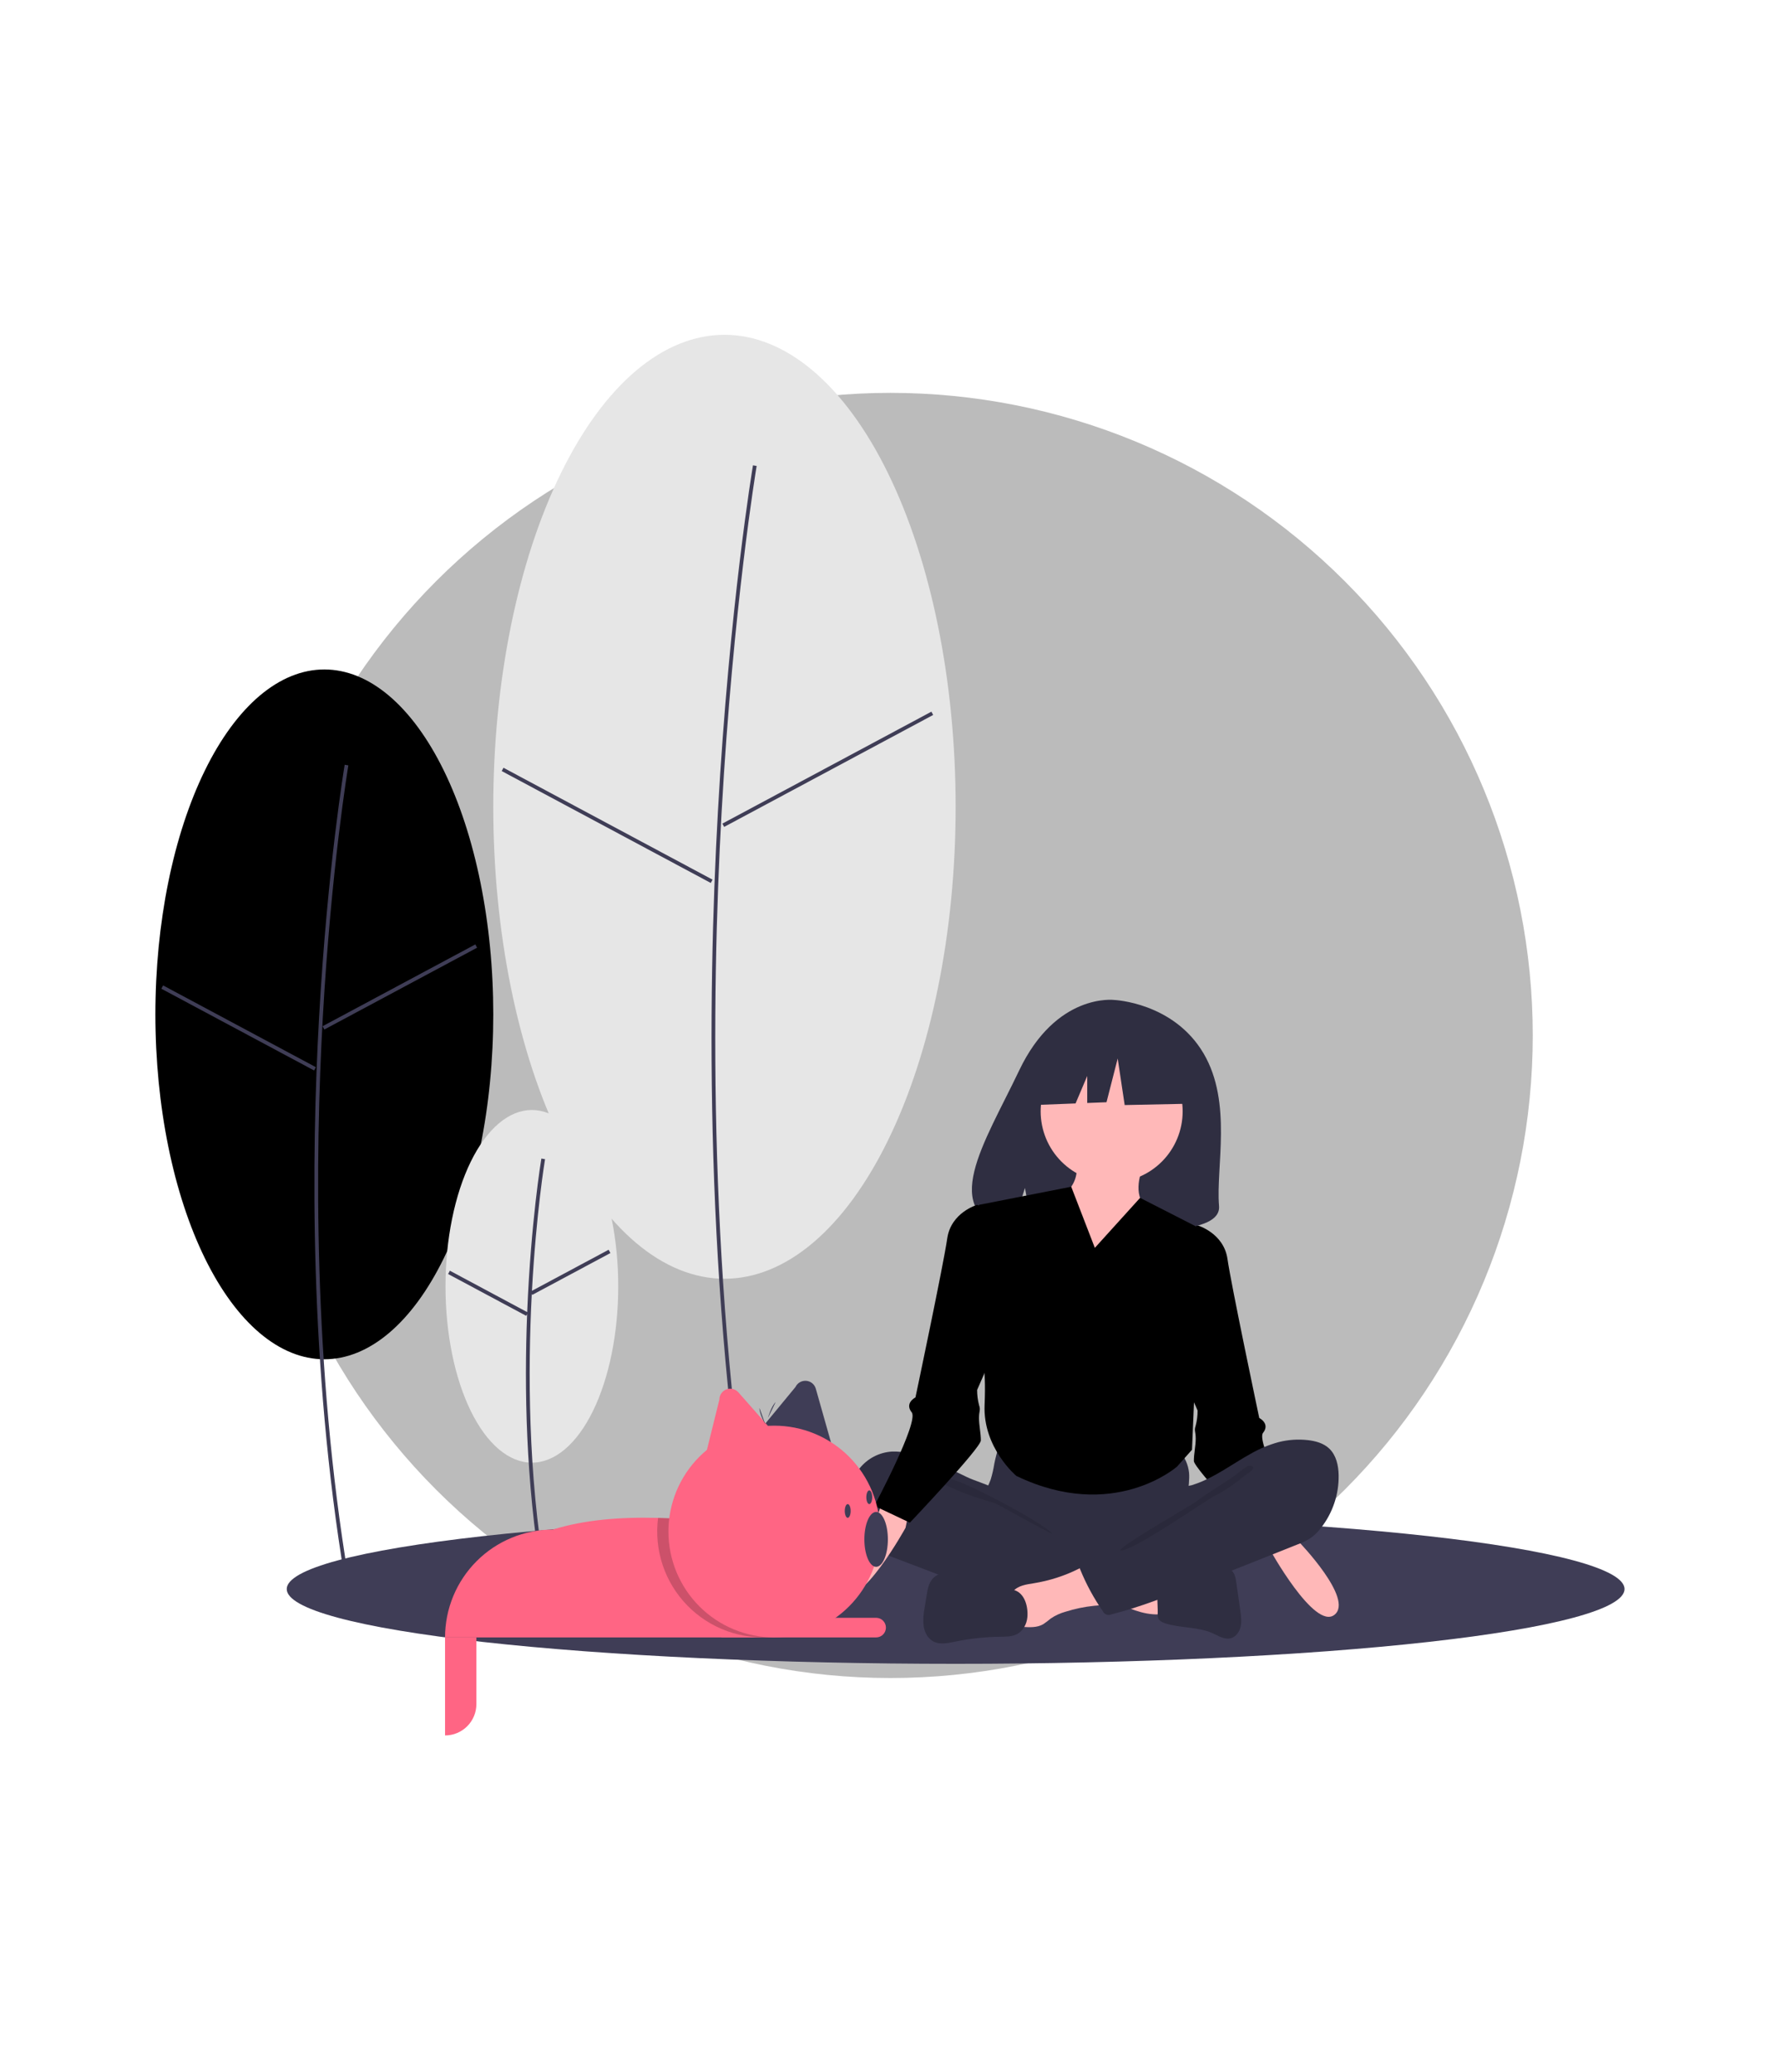 <svg xmlns="http://www.w3.org/2000/svg" xmlns:xlink="http://www.w3.org/1999/xlink" width="800" zoomAndPan="magnify" viewBox="0 0 600 698.25" height="931" preserveAspectRatio="xMidYMid meet" version="1.0"><defs><filter x="0%" y="0%" width="100%" height="100%" id="id1"><feColorMatrix values="0 0 0 0 1 0 0 0 0 1 0 0 0 0 1 0 0 0 1 0" color-interpolation-filters="sRGB"/></filter><mask id="id2"><g filter="url(#id1)"><rect x="-60" width="720" fill="#000000" y="-69.825" height="837.9" fill-opacity="0.267"/></g></mask><clipPath id="id3"><path d="M 0.625 0.375 L 433.66 0.375 L 433.66 433.41 L 0.625 433.41 Z M 0.625 0.375 " clip-rule="nonzero"/></clipPath><clipPath id="id4"><rect x="0" width="434" y="0" height="434"/></clipPath><clipPath id="id5"><path d="M 96 510 L 547.598 510 L 547.598 561 L 96 561 Z M 96 510 " clip-rule="nonzero"/></clipPath><clipPath id="id6"><path d="M 52.379 225 L 167 225 L 167 459 L 52.379 459 Z M 52.379 225 " clip-rule="nonzero"/></clipPath><clipPath id="id7"><path d="M 166 112.785 L 323 112.785 L 323 431 L 166 431 Z M 166 112.785 " clip-rule="nonzero"/></clipPath><clipPath id="id8"><path d="M 150 551 L 161 551 L 161 584.777 L 150 584.777 Z M 150 551 " clip-rule="nonzero"/></clipPath></defs><g mask="url(#id2)"><g transform="matrix(1, 0, 0, 1, 83, 132)"><g clip-path="url(#id4)"><g clip-path="url(#id3)"><path fill="#000000" d="M 433.66 216.891 C 433.66 220.438 433.57 223.977 433.398 227.516 C 433.223 231.055 432.965 234.59 432.617 238.113 C 432.27 241.641 431.836 245.156 431.316 248.66 C 430.797 252.168 430.191 255.656 429.5 259.133 C 428.809 262.609 428.031 266.062 427.172 269.5 C 426.309 272.938 425.363 276.352 424.336 279.742 C 423.309 283.133 422.195 286.5 421.004 289.836 C 419.809 293.172 418.535 296.477 417.176 299.75 C 415.82 303.023 414.387 306.262 412.871 309.465 C 411.355 312.668 409.762 315.832 408.094 318.957 C 406.422 322.082 404.676 325.164 402.855 328.203 C 401.031 331.242 399.137 334.238 397.168 337.184 C 395.199 340.129 393.16 343.023 391.051 345.871 C 388.938 348.719 386.762 351.512 384.512 354.25 C 382.266 356.988 379.949 359.672 377.57 362.297 C 375.191 364.922 372.75 367.488 370.242 369.992 C 367.738 372.5 365.172 374.941 362.547 377.32 C 359.922 379.699 357.238 382.016 354.5 384.262 C 351.762 386.512 348.969 388.691 346.121 390.801 C 343.273 392.91 340.379 394.949 337.434 396.918 C 334.484 398.887 331.492 400.785 328.453 402.605 C 325.414 404.426 322.332 406.172 319.207 407.844 C 316.082 409.516 312.918 411.105 309.715 412.621 C 306.512 414.137 303.273 415.57 300 416.93 C 296.727 418.285 293.422 419.559 290.086 420.754 C 286.746 421.945 283.383 423.059 279.992 424.086 C 276.602 425.113 273.188 426.059 269.75 426.922 C 266.312 427.781 262.859 428.559 259.383 429.25 C 255.906 429.941 252.418 430.547 248.91 431.066 C 245.406 431.586 241.891 432.02 238.363 432.367 C 234.836 432.715 231.305 432.977 227.766 433.148 C 224.227 433.324 220.684 433.41 217.141 433.41 C 213.598 433.41 210.059 433.324 206.52 433.148 C 202.977 432.977 199.445 432.715 195.918 432.367 C 192.395 432.02 188.879 431.586 185.371 431.066 C 181.867 430.547 178.375 429.941 174.902 429.25 C 171.426 428.559 167.969 427.781 164.531 426.922 C 161.094 426.059 157.68 425.113 154.289 424.086 C 150.898 423.059 147.535 421.945 144.199 420.754 C 140.863 419.559 137.559 418.285 134.285 416.93 C 131.012 415.57 127.773 414.137 124.57 412.621 C 121.367 411.105 118.203 409.516 115.074 407.844 C 111.949 406.172 108.867 404.426 105.828 402.605 C 102.789 400.785 99.797 398.887 96.852 396.918 C 93.906 394.949 91.008 392.91 88.164 390.801 C 85.316 388.691 82.523 386.512 79.785 384.262 C 77.047 382.016 74.363 379.699 71.738 377.32 C 69.113 374.941 66.547 372.5 64.039 369.992 C 61.535 367.488 59.094 364.922 56.711 362.297 C 54.332 359.672 52.02 356.988 49.773 354.25 C 47.523 351.512 45.344 348.719 43.234 345.871 C 41.121 343.023 39.082 340.129 37.113 337.184 C 35.145 334.238 33.25 331.242 31.43 328.203 C 29.605 325.164 27.859 322.082 26.191 318.957 C 24.52 315.832 22.926 312.668 21.414 309.465 C 19.898 306.262 18.461 303.023 17.105 299.75 C 15.75 296.477 14.477 293.172 13.281 289.836 C 12.086 286.5 10.977 283.133 9.949 279.742 C 8.918 276.352 7.973 272.938 7.113 269.5 C 6.254 266.062 5.477 262.609 4.785 259.133 C 4.094 255.656 3.488 252.168 2.969 248.66 C 2.449 245.156 2.016 241.641 1.668 238.113 C 1.32 234.59 1.059 231.055 0.887 227.516 C 0.711 223.977 0.625 220.438 0.625 216.891 C 0.625 213.348 0.711 209.809 0.887 206.27 C 1.059 202.73 1.32 199.195 1.668 195.668 C 2.016 192.145 2.449 188.629 2.969 185.121 C 3.488 181.617 4.094 178.129 4.785 174.652 C 5.477 171.176 6.254 167.719 7.113 164.281 C 7.973 160.844 8.918 157.43 9.949 154.039 C 10.977 150.648 12.086 147.285 13.281 143.949 C 14.477 140.613 15.75 137.309 17.105 134.035 C 18.461 130.762 19.898 127.523 21.414 124.32 C 22.926 121.117 24.52 117.953 26.191 114.828 C 27.859 111.703 29.605 108.621 31.43 105.578 C 33.25 102.539 35.145 99.547 37.113 96.602 C 39.082 93.656 41.121 90.758 43.234 87.914 C 45.344 85.066 47.523 82.273 49.773 79.535 C 52.02 76.797 54.332 74.113 56.715 71.488 C 59.094 68.863 61.535 66.297 64.039 63.793 C 66.547 61.285 69.113 58.844 71.738 56.465 C 74.363 54.082 77.047 51.77 79.785 49.523 C 82.523 47.273 85.316 45.094 88.164 42.984 C 91.008 40.871 93.906 38.832 96.852 36.863 C 99.797 34.895 102.789 33 105.828 31.18 C 108.867 29.355 111.949 27.609 115.074 25.941 C 118.203 24.27 121.367 22.676 124.57 21.164 C 127.773 19.648 131.012 18.211 134.285 16.855 C 137.559 15.5 140.863 14.227 144.199 13.031 C 147.535 11.836 150.898 10.727 154.289 9.699 C 157.68 8.668 161.094 7.723 164.531 6.863 C 167.969 6.004 171.426 5.227 174.902 4.535 C 178.375 3.844 181.867 3.238 185.371 2.719 C 188.879 2.199 192.395 1.766 195.918 1.418 C 199.445 1.07 202.977 0.809 206.52 0.637 C 210.059 0.461 213.598 0.375 217.141 0.375 C 220.684 0.375 224.227 0.461 227.766 0.637 C 231.305 0.809 234.836 1.07 238.363 1.418 C 241.891 1.766 245.406 2.199 248.91 2.719 C 252.418 3.238 255.906 3.844 259.383 4.535 C 262.859 5.227 266.312 6.004 269.75 6.863 C 273.188 7.723 276.602 8.668 279.992 9.699 C 283.383 10.727 286.746 11.836 290.086 13.031 C 293.422 14.227 296.727 15.5 300 16.855 C 303.273 18.211 306.512 19.648 309.715 21.164 C 312.918 22.676 316.082 24.27 319.207 25.941 C 322.332 27.609 325.414 29.355 328.453 31.18 C 331.492 33 334.484 34.895 337.434 36.863 C 340.379 38.832 343.273 40.871 346.121 42.984 C 348.969 45.094 351.762 47.273 354.5 49.523 C 357.238 51.77 359.922 54.082 362.547 56.465 C 365.172 58.844 367.738 61.285 370.242 63.793 C 372.75 66.297 375.191 68.863 377.57 71.488 C 379.949 74.113 382.266 76.797 384.512 79.535 C 386.762 82.273 388.938 85.066 391.051 87.914 C 393.16 90.758 395.199 93.656 397.168 96.602 C 399.137 99.547 401.031 102.539 402.855 105.578 C 404.676 108.621 406.422 111.703 408.094 114.828 C 409.762 117.953 411.355 121.117 412.871 124.32 C 414.387 127.523 415.82 130.762 417.176 134.035 C 418.535 137.309 419.809 140.613 421.004 143.949 C 422.195 147.285 423.309 150.648 424.336 154.039 C 425.363 157.43 426.309 160.844 427.172 164.281 C 428.031 167.719 428.809 171.176 429.5 174.652 C 430.191 178.129 430.797 181.617 431.316 185.121 C 431.836 188.629 432.27 192.145 432.617 195.668 C 432.965 199.195 433.223 202.73 433.398 206.27 C 433.57 209.809 433.66 213.348 433.66 216.891 Z M 433.66 216.891 " fill-opacity="1" fill-rule="nonzero"/></g></g></g></g><g clip-path="url(#id5)"><path fill="#3f3d56" d="M 547.598 535.426 C 547.598 535.84 547.508 536.25 547.324 536.664 C 547.145 537.074 546.875 537.488 546.512 537.898 C 546.148 538.309 545.699 538.715 545.156 539.125 C 544.617 539.531 543.984 539.938 543.266 540.344 C 542.547 540.746 541.738 541.148 540.84 541.551 C 539.945 541.949 538.961 542.348 537.887 542.742 C 536.816 543.137 535.66 543.527 534.418 543.914 C 533.176 544.305 531.848 544.688 530.434 545.07 C 529.023 545.449 527.527 545.828 525.949 546.199 C 524.371 546.574 522.715 546.941 520.973 547.305 C 519.234 547.668 517.414 548.027 515.52 548.383 C 513.621 548.734 511.648 549.082 509.598 549.426 C 507.547 549.77 505.426 550.105 503.227 550.438 C 501.027 550.77 498.758 551.094 496.418 551.414 C 494.078 551.73 491.668 552.043 489.188 552.348 C 486.711 552.652 484.168 552.953 481.559 553.246 C 478.949 553.535 476.277 553.82 473.543 554.098 C 470.809 554.375 468.016 554.645 465.164 554.906 C 462.312 555.168 459.402 555.422 456.438 555.664 C 453.477 555.91 450.457 556.148 447.391 556.379 C 444.324 556.605 441.207 556.828 438.039 557.039 C 434.875 557.25 431.668 557.453 428.41 557.648 C 425.156 557.844 421.863 558.027 418.527 558.207 C 415.191 558.383 411.82 558.547 408.41 558.707 C 405 558.863 401.559 559.012 398.086 559.152 C 394.609 559.289 391.105 559.418 387.574 559.539 C 384.043 559.66 380.488 559.77 376.91 559.871 C 373.332 559.969 369.73 560.059 366.113 560.141 C 362.492 560.223 358.859 560.293 355.207 560.352 C 351.559 560.414 347.898 560.461 344.227 560.504 C 340.551 560.543 336.875 560.574 333.188 560.594 C 329.504 560.613 325.816 560.625 322.125 560.625 C 318.434 560.625 314.746 560.613 311.062 560.594 C 307.375 560.574 303.695 560.543 300.023 560.504 C 296.352 560.461 292.691 560.414 289.039 560.352 C 285.391 560.293 281.758 560.223 278.137 560.141 C 274.52 560.059 270.918 559.969 267.34 559.871 C 263.758 559.77 260.203 559.66 256.672 559.539 C 253.141 559.418 249.641 559.289 246.164 559.152 C 242.691 559.012 239.25 558.863 235.84 558.707 C 232.43 558.547 229.059 558.383 225.723 558.207 C 222.387 558.027 219.09 557.844 215.836 557.648 C 212.582 557.453 209.375 557.25 206.207 557.039 C 203.043 556.828 199.926 556.605 196.859 556.379 C 193.789 556.148 190.773 555.91 187.812 555.664 C 184.848 555.422 181.938 555.168 179.086 554.906 C 176.234 554.645 173.441 554.375 170.707 554.098 C 167.973 553.82 165.301 553.535 162.691 553.246 C 160.082 552.953 157.539 552.652 155.059 552.348 C 152.582 552.043 150.172 551.73 147.832 551.414 C 145.492 551.094 143.223 550.77 141.023 550.438 C 138.824 550.105 136.699 549.77 134.652 549.426 C 132.602 549.082 130.629 548.734 128.73 548.383 C 126.832 548.027 125.016 547.668 123.273 547.305 C 121.535 546.941 119.879 546.574 118.301 546.199 C 116.723 545.828 115.227 545.449 113.816 545.07 C 112.402 544.688 111.074 544.305 109.832 543.914 C 108.59 543.527 107.434 543.137 106.359 542.742 C 105.289 542.348 104.305 541.949 103.41 541.551 C 102.512 541.148 101.703 540.746 100.984 540.344 C 100.266 539.938 99.633 539.531 99.094 539.125 C 98.551 538.715 98.098 538.309 97.738 537.898 C 97.375 537.488 97.105 537.074 96.922 536.664 C 96.742 536.25 96.652 535.84 96.652 535.426 C 96.652 535.016 96.742 534.602 96.922 534.191 C 97.105 533.777 97.375 533.367 97.738 532.957 C 98.098 532.547 98.551 532.137 99.094 531.73 C 99.633 531.32 100.266 530.914 100.984 530.512 C 101.703 530.105 102.512 529.703 103.41 529.305 C 104.305 528.906 105.289 528.508 106.359 528.113 C 107.434 527.719 108.59 527.328 109.832 526.938 C 111.074 526.551 112.402 526.164 113.816 525.785 C 115.227 525.402 116.723 525.027 118.301 524.652 C 119.879 524.281 121.535 523.914 123.273 523.551 C 125.016 523.184 126.832 522.828 128.73 522.473 C 130.629 522.121 132.602 521.77 134.652 521.43 C 136.699 521.086 138.824 520.75 141.023 520.418 C 143.223 520.086 145.492 519.762 147.832 519.441 C 150.172 519.125 152.582 518.812 155.059 518.504 C 157.539 518.199 160.082 517.902 162.691 517.609 C 165.301 517.316 167.973 517.035 170.707 516.758 C 173.441 516.48 176.234 516.211 179.086 515.949 C 181.938 515.688 184.848 515.434 187.812 515.188 C 190.773 514.941 193.789 514.707 196.859 514.477 C 199.926 514.246 203.043 514.027 206.207 513.816 C 209.375 513.602 212.582 513.398 215.836 513.203 C 219.09 513.012 222.387 512.824 225.723 512.648 C 229.059 512.473 232.43 512.305 235.84 512.148 C 239.25 511.988 242.691 511.84 246.164 511.703 C 249.641 511.562 253.141 511.434 256.672 511.316 C 260.203 511.195 263.758 511.086 267.34 510.984 C 270.918 510.883 274.52 510.793 278.137 510.715 C 281.758 510.633 285.391 510.562 289.039 510.504 C 292.691 510.441 296.352 510.391 300.023 510.352 C 303.695 510.312 307.375 510.281 311.062 510.262 C 314.746 510.238 318.434 510.23 322.125 510.23 C 325.816 510.23 329.504 510.238 333.188 510.262 C 336.875 510.281 340.551 510.312 344.227 510.352 C 347.898 510.391 351.559 510.441 355.207 510.504 C 358.859 510.562 362.492 510.633 366.113 510.715 C 369.73 510.793 373.332 510.883 376.91 510.984 C 380.488 511.086 384.043 511.195 387.574 511.316 C 391.105 511.434 394.609 511.562 398.086 511.703 C 401.559 511.84 405 511.988 408.41 512.148 C 411.82 512.305 415.191 512.473 418.527 512.648 C 421.863 512.824 425.156 513.012 428.41 513.203 C 431.668 513.398 434.875 513.602 438.039 513.816 C 441.207 514.027 444.324 514.246 447.391 514.477 C 450.457 514.707 453.477 514.941 456.438 515.188 C 459.402 515.434 462.312 515.688 465.164 515.949 C 468.016 516.211 470.809 516.48 473.543 516.758 C 476.277 517.035 478.949 517.316 481.559 517.609 C 484.168 517.902 486.711 518.199 489.188 518.504 C 491.668 518.812 494.078 519.125 496.418 519.441 C 498.758 519.762 501.027 520.086 503.227 520.418 C 505.426 520.75 507.547 521.086 509.598 521.43 C 511.648 521.77 513.621 522.121 515.52 522.473 C 517.418 522.828 519.234 523.184 520.973 523.551 C 522.715 523.914 524.371 524.281 525.949 524.652 C 527.527 525.027 529.023 525.402 530.434 525.785 C 531.848 526.164 533.176 526.551 534.418 526.938 C 535.66 527.328 536.816 527.719 537.887 528.113 C 538.961 528.508 539.945 528.906 540.84 529.305 C 541.738 529.703 542.547 530.105 543.266 530.512 C 543.984 530.914 544.617 531.32 545.156 531.73 C 545.699 532.137 546.148 532.547 546.512 532.957 C 546.875 533.367 547.145 533.777 547.324 534.191 C 547.508 534.602 547.598 535.016 547.598 535.426 Z M 547.598 535.426 " fill-opacity="1" fill-rule="nonzero"/></g><path fill="#ffb8b8" d="M 433.945 507.547 L 437.836 519.531 C 437.836 519.531 456.562 538.883 449.789 544.129 C 443.016 549.371 427.816 521.723 427.816 521.723 L 425.016 508.191 Z M 433.945 507.547 " fill-opacity="1" fill-rule="nonzero"/><path fill="#000000" d="M 398.016 414.793 L 403.684 412.906 C 403.684 412.906 412.504 415.426 413.762 424.242 C 415.02 433.062 424.469 477.789 424.469 477.789 C 424.469 477.789 428.246 479.68 425.727 482.828 C 423.211 485.977 438.324 514.324 438.324 514.324 L 426.359 519.996 C 426.359 519.996 402.426 494.797 402.426 492.277 C 402.426 489.758 403.055 487.238 403.055 484.719 C 403.055 482.199 402.426 482.199 403.055 480.309 C 403.477 478.656 403.688 476.977 403.684 475.27 L 399.277 465.191 Z M 398.016 414.793 " fill-opacity="1" fill-rule="nonzero"/><g clip-path="url(#id6)"><path fill="#000000" d="M 166.273 341.789 C 166.273 343.691 166.25 345.594 166.203 347.492 C 166.156 349.391 166.09 351.289 165.996 353.18 C 165.906 355.074 165.793 356.961 165.656 358.844 C 165.52 360.723 165.359 362.598 165.176 364.461 C 164.996 366.328 164.793 368.184 164.566 370.027 C 164.34 371.875 164.09 373.707 163.82 375.527 C 163.551 377.348 163.258 379.152 162.941 380.941 C 162.629 382.734 162.293 384.508 161.938 386.266 C 161.582 388.02 161.203 389.758 160.805 391.48 C 160.406 393.199 159.988 394.895 159.547 396.574 C 159.109 398.25 158.648 399.906 158.172 401.535 C 157.691 403.168 157.191 404.773 156.676 406.355 C 156.156 407.938 155.621 409.492 155.066 411.02 C 154.512 412.547 153.938 414.047 153.344 415.516 C 152.754 416.988 152.145 418.426 151.52 419.836 C 150.895 421.246 150.25 422.621 149.594 423.969 C 148.934 425.312 148.258 426.625 147.57 427.902 C 146.879 429.18 146.172 430.418 145.453 431.625 C 144.73 432.832 143.996 434.004 143.25 435.137 C 142.5 436.27 141.738 437.363 140.965 438.422 C 140.188 439.477 139.402 440.492 138.602 441.473 C 137.801 442.449 136.992 443.387 136.168 444.285 C 135.348 445.18 134.516 446.035 133.672 446.848 C 132.832 447.66 131.98 448.434 131.117 449.16 C 130.258 449.887 129.387 450.57 128.512 451.211 C 127.633 451.852 126.746 452.449 125.855 453 C 124.965 453.555 124.066 454.062 123.164 454.523 C 122.258 454.984 121.348 455.402 120.434 455.773 C 119.52 456.145 118.602 456.469 117.68 456.75 C 116.758 457.027 115.836 457.262 114.906 457.445 C 113.98 457.633 113.051 457.773 112.121 457.867 C 111.188 457.961 110.258 458.008 109.324 458.008 C 108.395 458.008 107.461 457.961 106.531 457.867 C 105.602 457.773 104.672 457.633 103.742 457.445 C 102.816 457.262 101.891 457.027 100.969 456.75 C 100.047 456.469 99.129 456.145 98.215 455.773 C 97.301 455.402 96.395 454.984 95.488 454.523 C 94.586 454.062 93.688 453.555 92.793 453 C 91.902 452.449 91.02 451.852 90.141 451.211 C 89.262 450.57 88.395 449.887 87.531 449.16 C 86.672 448.434 85.82 447.66 84.977 446.848 C 84.137 446.035 83.305 445.18 82.48 444.285 C 81.66 443.387 80.848 442.449 80.051 441.473 C 79.25 440.492 78.461 439.477 77.688 438.422 C 76.914 437.363 76.152 436.27 75.402 435.137 C 74.652 434.004 73.918 432.832 73.199 431.625 C 72.48 430.418 71.773 429.18 71.082 427.902 C 70.391 426.625 69.719 425.312 69.059 423.969 C 68.398 422.621 67.758 421.246 67.133 419.836 C 66.504 418.426 65.898 416.988 65.305 415.516 C 64.715 414.047 64.141 412.547 63.586 411.02 C 63.031 409.492 62.496 407.938 61.977 406.355 C 61.457 404.773 60.961 403.168 60.48 401.535 C 60 399.906 59.543 398.25 59.102 396.574 C 58.664 394.898 58.246 393.199 57.848 391.48 C 57.449 389.758 57.07 388.02 56.715 386.266 C 56.355 384.508 56.023 382.734 55.707 380.941 C 55.395 379.152 55.102 377.348 54.832 375.527 C 54.562 373.707 54.312 371.875 54.086 370.027 C 53.859 368.184 53.656 366.328 53.473 364.461 C 53.293 362.598 53.133 360.723 52.996 358.844 C 52.859 356.961 52.746 355.074 52.652 353.18 C 52.562 351.289 52.492 349.391 52.449 347.492 C 52.402 345.594 52.379 343.691 52.379 341.789 C 52.379 339.887 52.402 337.988 52.449 336.086 C 52.492 334.188 52.562 332.293 52.652 330.398 C 52.746 328.508 52.859 326.617 52.996 324.738 C 53.133 322.855 53.293 320.984 53.473 319.117 C 53.656 317.25 53.859 315.398 54.086 313.551 C 54.312 311.707 54.562 309.875 54.832 308.055 C 55.102 306.234 55.395 304.43 55.707 302.637 C 56.023 300.848 56.355 299.074 56.715 297.316 C 57.07 295.559 57.449 293.82 57.848 292.102 C 58.246 290.383 58.664 288.684 59.102 287.008 C 59.543 285.328 60 283.676 60.48 282.043 C 60.961 280.41 61.457 278.805 61.977 277.223 C 62.496 275.641 63.031 274.086 63.586 272.559 C 64.141 271.031 64.715 269.535 65.305 268.062 C 65.898 266.594 66.504 265.152 67.133 263.742 C 67.758 262.336 68.398 260.957 69.059 259.613 C 69.719 258.27 70.391 256.957 71.082 255.68 C 71.773 254.402 72.48 253.16 73.199 251.953 C 73.918 250.746 74.652 249.578 75.402 248.445 C 76.152 247.312 76.914 246.215 77.688 245.16 C 78.461 244.102 79.25 243.086 80.051 242.109 C 80.848 241.129 81.66 240.191 82.48 239.297 C 83.305 238.398 84.137 237.547 84.977 236.73 C 85.82 235.918 86.672 235.148 87.531 234.422 C 88.395 233.691 89.262 233.008 90.141 232.367 C 91.02 231.727 91.902 231.129 92.793 230.578 C 93.688 230.027 94.586 229.52 95.488 229.055 C 96.395 228.594 97.301 228.18 98.215 227.809 C 99.129 227.438 100.047 227.109 100.969 226.832 C 101.891 226.551 102.816 226.32 103.742 226.133 C 104.672 225.945 105.602 225.809 106.531 225.715 C 107.461 225.621 108.395 225.574 109.324 225.574 C 110.258 225.574 111.188 225.621 112.121 225.715 C 113.051 225.809 113.98 225.945 114.906 226.133 C 115.836 226.32 116.758 226.551 117.68 226.832 C 118.602 227.109 119.52 227.438 120.434 227.809 C 121.348 228.18 122.258 228.594 123.164 229.055 C 124.066 229.52 124.965 230.027 125.855 230.578 C 126.746 231.129 127.633 231.727 128.512 232.367 C 129.387 233.008 130.258 233.691 131.117 234.422 C 131.98 235.148 132.832 235.918 133.672 236.73 C 134.516 237.547 135.348 238.398 136.168 239.297 C 136.992 240.191 137.801 241.129 138.602 242.109 C 139.402 243.086 140.188 244.102 140.965 245.16 C 141.738 246.215 142.5 247.312 143.25 248.445 C 143.996 249.578 144.73 250.746 145.453 251.953 C 146.172 253.16 146.879 254.402 147.57 255.68 C 148.258 256.957 148.934 258.27 149.594 259.613 C 150.25 260.957 150.895 262.336 151.52 263.742 C 152.145 265.152 152.754 266.594 153.344 268.062 C 153.938 269.535 154.512 271.031 155.066 272.559 C 155.621 274.086 156.156 275.641 156.676 277.223 C 157.191 278.805 157.691 280.41 158.172 282.043 C 158.648 283.676 159.109 285.328 159.547 287.008 C 159.988 288.684 160.406 290.383 160.805 292.102 C 161.203 293.82 161.582 295.559 161.938 297.316 C 162.293 299.074 162.629 300.848 162.941 302.637 C 163.258 304.43 163.551 306.234 163.82 308.055 C 164.09 309.875 164.34 311.707 164.566 313.551 C 164.793 315.398 164.996 317.25 165.176 319.117 C 165.359 320.984 165.52 322.855 165.656 324.738 C 165.793 326.617 165.906 328.508 165.996 330.398 C 166.09 332.293 166.156 334.188 166.203 336.086 C 166.25 337.988 166.273 339.887 166.273 341.789 Z M 166.273 341.789 " fill-opacity="1" fill-rule="nonzero"/></g><path fill="#3f3d56" d="M 108.801 342.996 C 111.645 292.406 117.367 258.238 117.426 257.898 L 116.184 257.688 C 116.125 258.027 110.391 292.254 107.547 342.906 C 104.922 389.656 104.285 460.367 116.184 531.75 L 117.426 531.543 C 105.551 460.281 106.18 389.676 108.801 342.996 Z M 108.801 342.996 " fill-opacity="1" fill-rule="nonzero"/><path fill="#3f3d56" d="M 108.734 345.785 L 160.223 318.223 L 160.816 319.332 L 109.328 346.895 Z M 108.734 345.785 " fill-opacity="1" fill-rule="nonzero"/><path fill="#3f3d56" d="M 54.379 333.148 L 54.973 332.035 L 106.469 359.586 L 105.875 360.695 Z M 54.379 333.148 " fill-opacity="1" fill-rule="nonzero"/><g clip-path="url(#id7)"><path fill="#e6e6e6" d="M 322.125 271.844 C 322.125 274.445 322.094 277.047 322.031 279.645 C 321.969 282.246 321.875 284.84 321.75 287.43 C 321.625 290.02 321.469 292.602 321.281 295.176 C 321.094 297.75 320.875 300.316 320.629 302.867 C 320.379 305.422 320.098 307.957 319.789 310.484 C 319.48 313.008 319.141 315.516 318.77 318.008 C 318.398 320.496 318 322.969 317.57 325.418 C 317.141 327.867 316.68 330.297 316.191 332.699 C 315.703 335.105 315.188 337.484 314.645 339.836 C 314.098 342.191 313.523 344.516 312.922 346.809 C 312.32 349.105 311.695 351.367 311.039 353.602 C 310.383 355.832 309.699 358.031 308.992 360.195 C 308.281 362.359 307.551 364.488 306.789 366.578 C 306.031 368.668 305.246 370.719 304.438 372.73 C 303.629 374.742 302.793 376.715 301.938 378.641 C 301.082 380.57 300.203 382.453 299.301 384.293 C 298.398 386.137 297.477 387.93 296.531 389.676 C 295.586 391.426 294.621 393.125 293.633 394.777 C 292.648 396.426 291.645 398.027 290.617 399.578 C 289.594 401.129 288.551 402.625 287.492 404.074 C 286.43 405.52 285.355 406.91 284.262 408.25 C 283.168 409.586 282.059 410.867 280.934 412.098 C 279.809 413.324 278.668 414.492 277.516 415.605 C 276.363 416.719 275.199 417.773 274.02 418.77 C 272.84 419.766 271.652 420.699 270.449 421.578 C 269.25 422.453 268.039 423.27 266.82 424.027 C 265.598 424.781 264.371 425.477 263.133 426.109 C 261.895 426.742 260.652 427.312 259.402 427.82 C 258.148 428.324 256.895 428.77 255.633 429.152 C 254.371 429.535 253.105 429.852 251.836 430.109 C 250.566 430.363 249.297 430.555 248.023 430.684 C 246.746 430.809 245.473 430.875 244.199 430.875 C 242.922 430.875 241.648 430.809 240.375 430.684 C 239.102 430.555 237.828 430.363 236.559 430.109 C 235.289 429.852 234.023 429.535 232.766 429.152 C 231.504 428.77 230.246 428.324 228.996 427.82 C 227.746 427.312 226.5 426.742 225.262 426.109 C 224.027 425.477 222.797 424.781 221.578 424.027 C 220.355 423.27 219.145 422.453 217.945 421.578 C 216.746 420.699 215.555 419.766 214.375 418.77 C 213.199 417.773 212.031 416.719 210.879 415.605 C 209.727 414.492 208.59 413.324 207.465 412.098 C 206.34 410.867 205.23 409.586 204.137 408.25 C 203.043 406.91 201.965 405.52 200.902 404.074 C 199.844 402.625 198.801 401.129 197.777 399.578 C 196.754 398.027 195.746 396.426 194.762 394.777 C 193.777 393.125 192.809 391.426 191.867 389.676 C 190.922 387.93 189.996 386.137 189.094 384.293 C 188.195 382.453 187.316 380.57 186.457 378.641 C 185.602 376.715 184.77 374.742 183.961 372.73 C 183.152 370.719 182.367 368.668 181.605 366.578 C 180.848 364.488 180.113 362.359 179.402 360.195 C 178.695 358.031 178.012 355.832 177.359 353.602 C 176.703 351.367 176.074 349.105 175.473 346.809 C 174.871 344.516 174.297 342.191 173.754 339.836 C 173.207 337.484 172.691 335.105 172.203 332.699 C 171.715 330.297 171.258 327.867 170.828 325.418 C 170.398 322.969 169.996 320.496 169.625 318.008 C 169.258 315.516 168.918 313.008 168.605 310.484 C 168.297 307.957 168.016 305.422 167.77 302.867 C 167.52 300.316 167.301 297.75 167.113 295.176 C 166.926 292.602 166.773 290.02 166.648 287.43 C 166.523 284.84 166.426 282.246 166.363 279.645 C 166.301 277.047 166.27 274.445 166.27 271.844 C 166.27 269.238 166.301 266.637 166.363 264.039 C 166.426 261.438 166.523 258.844 166.648 256.254 C 166.773 253.664 166.926 251.082 167.113 248.508 C 167.301 245.934 167.52 243.367 167.77 240.816 C 168.016 238.262 168.297 235.727 168.605 233.199 C 168.918 230.676 169.258 228.168 169.625 225.676 C 169.996 223.188 170.398 220.715 170.828 218.266 C 171.258 215.816 171.715 213.387 172.203 210.984 C 172.691 208.578 173.207 206.199 173.754 203.848 C 174.297 201.492 174.871 199.172 175.473 196.875 C 176.074 194.578 176.703 192.316 177.359 190.082 C 178.012 187.852 178.695 185.652 179.402 183.488 C 180.113 181.324 180.848 179.195 181.605 177.105 C 182.367 175.016 183.152 172.965 183.961 170.953 C 184.77 168.941 185.602 166.973 186.457 165.043 C 187.316 163.113 188.195 161.23 189.094 159.391 C 189.996 157.547 190.922 155.754 191.867 154.008 C 192.809 152.258 193.777 150.559 194.762 148.91 C 195.746 147.258 196.754 145.656 197.777 144.105 C 198.801 142.555 199.844 141.059 200.902 139.613 C 201.965 138.164 203.043 136.773 204.137 135.434 C 205.23 134.098 206.34 132.816 207.465 131.59 C 208.59 130.359 209.727 129.191 210.879 128.078 C 212.031 126.965 213.199 125.91 214.375 124.914 C 215.555 123.918 216.746 122.984 217.945 122.105 C 219.145 121.23 220.355 120.414 221.578 119.656 C 222.797 118.902 224.027 118.207 225.262 117.574 C 226.5 116.941 227.746 116.375 228.996 115.867 C 230.246 115.359 231.504 114.914 232.766 114.531 C 234.023 114.148 235.289 113.832 236.559 113.574 C 237.828 113.32 239.102 113.129 240.375 113 C 241.648 112.875 242.922 112.809 244.199 112.809 C 245.473 112.809 246.746 112.875 248.023 113 C 249.297 113.129 250.566 113.32 251.836 113.574 C 253.105 113.832 254.371 114.148 255.633 114.531 C 256.895 114.914 258.148 115.359 259.402 115.867 C 260.652 116.375 261.895 116.941 263.133 117.574 C 264.371 118.207 265.598 118.902 266.82 119.656 C 268.039 120.414 269.25 121.23 270.449 122.105 C 271.652 122.984 272.84 123.918 274.02 124.914 C 275.199 125.91 276.363 126.965 277.516 128.078 C 278.668 129.191 279.809 130.359 280.934 131.59 C 282.059 132.816 283.168 134.098 284.262 135.434 C 285.355 136.773 286.43 138.164 287.492 139.613 C 288.551 141.059 289.594 142.555 290.617 144.105 C 291.645 145.656 292.648 147.258 293.633 148.91 C 294.621 150.559 295.586 152.258 296.531 154.008 C 297.477 155.754 298.398 157.547 299.301 159.391 C 300.203 161.23 301.082 163.113 301.938 165.043 C 302.793 166.973 303.629 168.941 304.438 170.953 C 305.246 172.965 306.031 175.016 306.789 177.105 C 307.551 179.195 308.281 181.324 308.992 183.488 C 309.699 185.652 310.383 187.852 311.039 190.082 C 311.695 192.316 312.32 194.578 312.922 196.875 C 313.523 199.172 314.098 201.492 314.645 203.848 C 315.188 206.199 315.703 208.578 316.191 210.984 C 316.68 213.387 317.141 215.816 317.57 218.266 C 318 220.715 318.398 223.188 318.77 225.676 C 319.141 228.168 319.48 230.676 319.789 233.199 C 320.098 235.727 320.379 238.262 320.629 240.816 C 320.875 243.367 321.094 245.934 321.281 248.508 C 321.469 251.082 321.625 253.664 321.75 256.254 C 321.875 258.844 321.969 261.438 322.031 264.039 C 322.094 266.637 322.125 269.238 322.125 271.844 Z M 322.125 271.844 " fill-opacity="1" fill-rule="nonzero"/></g><path fill="#3f3d56" d="M 243.25 273.473 C 247.141 204.234 254.973 157.469 255.051 157.004 L 253.809 156.793 C 253.73 157.258 245.887 204.078 241.996 273.383 C 238.402 337.344 237.535 434.09 253.809 531.75 L 255.051 531.543 C 238.797 434.004 239.664 337.363 243.25 273.473 Z M 243.25 273.473 " fill-opacity="1" fill-rule="nonzero"/><path fill="#3f3d56" d="M 243.5 277.512 L 313.957 239.797 L 314.551 240.906 L 244.094 278.625 Z M 243.5 277.512 " fill-opacity="1" fill-rule="nonzero"/><path fill="#3f3d56" d="M 169.117 259.809 L 169.715 258.699 L 240.18 296.398 L 239.586 297.512 Z M 169.117 259.809 " fill-opacity="1" fill-rule="nonzero"/><path fill="#e6e6e6" d="M 208.395 433.426 C 208.395 435.371 208.348 437.312 208.258 439.25 C 208.164 441.188 208.023 443.109 207.836 445.02 C 207.652 446.926 207.418 448.812 207.141 450.676 C 206.867 452.539 206.543 454.367 206.18 456.164 C 205.816 457.965 205.406 459.719 204.957 461.438 C 204.508 463.152 204.02 464.82 203.488 466.438 C 202.961 468.055 202.391 469.617 201.789 471.121 C 201.184 472.625 200.543 474.066 199.867 475.441 C 199.195 476.816 198.488 478.125 197.75 479.359 C 197.016 480.594 196.25 481.75 195.457 482.832 C 194.664 483.914 193.848 484.91 193.004 485.828 C 192.164 486.746 191.305 487.578 190.422 488.324 C 189.543 489.066 188.645 489.723 187.734 490.285 C 186.82 490.852 185.895 491.324 184.961 491.703 C 184.027 492.082 183.082 492.367 182.133 492.559 C 181.184 492.75 180.234 492.844 179.281 492.844 C 178.328 492.844 177.375 492.75 176.426 492.559 C 175.477 492.367 174.535 492.082 173.602 491.703 C 172.664 491.324 171.742 490.852 170.828 490.285 C 169.918 489.723 169.02 489.066 168.137 488.324 C 167.258 487.578 166.398 486.746 165.555 485.828 C 164.715 484.91 163.898 483.914 163.105 482.832 C 162.312 481.75 161.547 480.594 160.809 479.359 C 160.074 478.125 159.367 476.816 158.691 475.441 C 158.02 474.066 157.379 472.625 156.773 471.121 C 156.168 469.617 155.602 468.055 155.07 466.438 C 154.543 464.82 154.051 463.152 153.602 461.438 C 153.152 459.719 152.746 457.965 152.383 456.164 C 152.016 454.367 151.695 452.539 151.418 450.676 C 151.141 448.812 150.91 446.926 150.723 445.02 C 150.539 443.109 150.398 441.188 150.305 439.25 C 150.211 437.312 150.164 435.371 150.164 433.426 C 150.164 431.48 150.211 429.539 150.305 427.602 C 150.398 425.664 150.539 423.742 150.723 421.836 C 150.91 419.926 151.141 418.039 151.418 416.18 C 151.695 414.316 152.016 412.484 152.383 410.688 C 152.746 408.891 153.152 407.133 153.602 405.418 C 154.051 403.699 154.543 402.035 155.07 400.414 C 155.602 398.797 156.168 397.234 156.773 395.73 C 157.379 394.227 158.02 392.789 158.691 391.41 C 159.367 390.035 160.074 388.73 160.809 387.496 C 161.547 386.262 162.312 385.102 163.105 384.023 C 163.898 382.941 164.715 381.941 165.555 381.023 C 166.398 380.105 167.258 379.277 168.137 378.531 C 169.02 377.785 169.918 377.133 170.828 376.566 C 171.742 376 172.664 375.531 173.602 375.148 C 174.535 374.77 175.477 374.484 176.426 374.293 C 177.375 374.102 178.328 374.008 179.281 374.008 C 180.234 374.008 181.184 374.102 182.133 374.293 C 183.082 374.484 184.027 374.77 184.961 375.148 C 185.895 375.531 186.82 376 187.734 376.566 C 188.645 377.133 189.543 377.785 190.422 378.531 C 191.305 379.277 192.164 380.105 193.004 381.023 C 193.848 381.941 194.664 382.941 195.457 384.023 C 196.25 385.102 197.016 386.262 197.75 387.496 C 198.488 388.73 199.195 390.035 199.867 391.41 C 200.543 392.789 201.184 394.227 201.789 395.73 C 202.391 397.234 202.961 398.797 203.488 400.414 C 204.02 402.035 204.508 403.699 204.957 405.418 C 205.406 407.133 205.816 408.891 206.18 410.688 C 206.543 412.484 206.867 414.316 207.141 416.18 C 207.418 418.039 207.652 419.926 207.836 421.836 C 208.023 423.742 208.164 425.664 208.258 427.602 C 208.348 429.539 208.395 431.48 208.395 433.426 Z M 208.395 433.426 " fill-opacity="1" fill-rule="nonzero"/><path fill="#3f3d56" d="M 179.254 435.988 L 179.426 436.309 L 205.754 422.215 L 205.156 421.105 L 179.309 434.941 C 180.742 408.609 183.664 390.934 183.727 390.586 L 182.484 390.375 C 182.418 390.754 178.941 411.746 177.707 442.121 L 151.641 428.164 L 151.043 429.277 L 177.371 443.367 L 177.684 442.781 C 176.695 467.852 177.25 499.199 182.484 530.602 L 183.727 530.395 C 178.02 496.156 177.895 461.98 179.254 435.988 Z M 179.254 435.988 " fill-opacity="1" fill-rule="nonzero"/><path fill="#2f2e41" d="M 405.723 354.996 C 395.598 337.742 375.57 336.938 375.57 336.938 C 375.57 336.938 356.055 334.418 343.535 360.703 C 331.863 385.199 315.758 408.852 340.941 414.586 L 345.488 400.305 L 348.305 415.652 C 351.895 415.91 355.484 415.973 359.082 415.836 C 386.051 414.957 411.734 416.094 410.906 406.332 C 409.805 393.352 415.465 371.602 405.723 354.996 Z M 405.723 354.996 " fill-opacity="1" fill-rule="nonzero"/><path fill="#2f2e41" d="M 335.156 493.227 C 334.875 495.035 334.465 496.812 333.93 498.559 C 333.328 500.266 332.398 501.848 331.848 503.574 C 330.094 509.074 332.527 515.211 336.41 519.457 C 338.094 521.285 339.996 522.84 342.129 524.117 C 344.262 525.395 346.531 526.344 348.938 526.961 C 352.441 527.848 356.09 527.977 359.699 528.102 C 369.707 528.441 379.969 528.75 389.445 525.504 C 392.449 524.453 395.332 523.133 398.09 521.543 C 398.973 521.121 399.719 520.527 400.332 519.762 C 401.055 518.727 401.148 517.379 401.141 516.109 C 401.121 511.832 400.258 507.574 400.465 503.301 C 400.578 500.934 401.016 498.566 400.801 496.207 C 400.727 495.543 400.605 494.891 400.434 494.246 C 400.258 493.598 400.039 492.973 399.77 492.359 C 399.5 491.75 399.188 491.164 398.828 490.598 C 398.469 490.035 398.066 489.504 397.625 489.004 C 397.188 488.504 396.711 488.039 396.195 487.609 C 395.684 487.18 395.145 486.793 394.57 486.449 C 394 486.105 393.406 485.805 392.789 485.551 C 392.172 485.297 391.535 485.094 390.887 484.938 C 388.199 484.355 385.41 484.672 382.672 484.938 C 375.559 485.625 368.434 485.949 361.289 485.902 C 353.992 485.855 346.746 484.73 339.484 484.613 C 337.34 484.578 337.383 485.246 336.699 487.344 C 336.07 489.273 335.555 491.234 335.156 493.227 Z M 335.156 493.227 " fill-opacity="1" fill-rule="nonzero"/><path fill="#2f2e41" d="M 306.633 489.75 C 304.664 489.25 302.66 489.035 300.629 489.105 C 299.566 489.172 298.523 489.352 297.496 489.637 C 296.473 489.926 295.488 490.316 294.547 490.809 C 293.602 491.305 292.723 491.891 291.902 492.574 C 291.082 493.254 290.344 494.012 289.684 494.848 C 289.031 495.695 288.473 496.602 288.008 497.566 C 287.543 498.531 287.184 499.535 286.93 500.574 C 286.676 501.613 286.527 502.672 286.492 503.742 C 286.457 504.812 286.531 505.871 286.719 506.926 C 287.207 509.223 288 511.41 289.098 513.488 C 290.688 516.746 292.598 520 295.547 522.086 C 297.328 523.242 299.227 524.152 301.238 524.82 L 316.762 530.723 C 319.047 531.59 321.332 532.457 323.637 533.262 C 335.273 537.32 347.242 539.723 359.547 540.465 C 363.273 540.688 367.059 540.75 370.695 539.895 C 371.613 539.773 372.375 539.359 372.977 538.648 C 373.277 538.121 373.449 537.555 373.488 536.949 L 374.441 530.203 C 374.66 529.246 374.633 528.301 374.363 527.359 C 373.926 526.223 372.828 525.512 371.781 524.906 C 361.574 518.992 349.656 515.727 341.066 507.613 C 339.043 505.699 337.352 502.672 334.895 501.375 C 332.105 499.902 328.824 499.062 325.945 497.707 C 319.648 494.738 313.457 491.332 306.633 489.75 Z M 306.633 489.75 " fill-opacity="1" fill-rule="nonzero"/><path fill="#000000" d="M 322.133 498.848 C 327.621 500.582 350.789 512.598 354.758 516.797 C 354.227 516.988 336.168 506.777 335.625 506.613 C 330.699 505.121 325.746 503.621 321.066 501.438 C 320.129 501 314.953 498.934 315.188 497.738 C 315.453 496.387 321.16 498.539 322.133 498.848 Z M 322.133 498.848 " fill-opacity="0.098" fill-rule="nonzero"/><path fill="#ffb8b8" d="M 390.594 543.965 C 390.914 543.988 391.207 543.902 391.461 543.707 C 391.691 543.406 391.785 543.07 391.734 542.695 L 391.707 533.504 C 389.09 532.242 386.156 531.84 383.281 531.453 L 369.859 529.641 C 370.168 529.684 367.762 535.473 368.129 536.246 C 368.781 537.609 373.75 538.816 375.156 539.461 C 380.031 541.699 385.098 544.156 390.594 543.965 Z M 390.594 543.965 " fill-opacity="1" fill-rule="nonzero"/><path fill="#ffb8b8" d="M 348.48 533.473 C 345.945 533.879 343.117 534.238 341.477 536.23 C 339.395 538.754 340.281 542.516 341.273 545.641 C 341.426 546.281 341.711 546.852 342.137 547.355 C 342.816 548.027 343.855 548.129 344.805 548.188 C 347.113 548.336 349.574 548.453 351.594 547.309 C 352.508 546.699 353.391 546.039 354.23 545.328 C 355.727 544.324 357.344 543.578 359.082 543.094 C 362.258 542.086 365.5 541.41 368.816 541.07 C 370.125 541.008 371.402 540.781 372.652 540.387 C 373.281 540.18 373.836 539.844 374.309 539.379 C 374.785 538.914 375.133 538.367 375.352 537.742 C 375.82 536.07 374.855 534.367 373.934 532.902 C 372.785 531.078 371.566 529.156 369.852 527.812 C 367.352 525.855 366.113 527.359 363.594 528.613 C 358.805 531 353.766 532.617 348.48 533.473 Z M 348.48 533.473 " fill-opacity="1" fill-rule="nonzero"/><path fill="#2f2e41" d="M 341.859 535.773 L 325.766 530.977 C 323.828 530.293 321.832 529.906 319.777 529.805 C 317.738 529.809 315.602 530.48 314.281 532.051 C 313.031 533.527 312.676 535.547 312.363 537.461 L 311.699 541.559 C 311.254 543.637 311.129 545.734 311.324 547.852 C 311.629 549.938 312.688 552.023 314.523 553.035 C 316.75 554.262 319.477 553.66 321.965 553.148 C 326.992 552.113 332.078 551.562 337.211 551.5 C 339.137 551.477 341.16 551.5 342.859 550.59 C 344.883 549.508 346.094 547.223 346.301 544.922 C 346.617 541.422 345.461 536.848 341.859 535.773 Z M 341.859 535.773 " fill-opacity="1" fill-rule="nonzero"/><path fill="#2f2e41" d="M 396.918 531.594 C 399.004 531.223 400.844 530.027 402.844 529.324 C 405.656 528.328 408.707 528.328 411.688 528.34 C 412.781 528.344 413.945 528.367 414.855 528.98 C 416.172 529.863 416.508 531.625 416.73 533.203 L 418.078 542.707 C 418.332 544.496 418.582 546.332 418.188 548.09 C 417.793 549.852 416.602 551.551 414.871 552.004 C 412.766 552.559 410.703 551.203 408.715 550.309 C 403.75 548.086 397.977 548.652 392.801 546.988 C 391.84 546.68 390.809 546.207 390.418 545.27 C 390.238 544.738 390.176 544.188 390.234 543.629 C 390.32 540.574 389.684 536.402 390.594 533.48 C 391.414 530.855 394.59 531.594 396.918 531.594 Z M 396.918 531.594 " fill-opacity="1" fill-rule="nonzero"/><path fill="#2f2e41" d="M 430.969 485.926 C 434.211 485.105 437.492 484.879 440.812 485.246 C 443.445 485.539 446.156 486.277 448.078 488.113 C 450.418 490.352 451.168 493.809 451.23 497.059 C 451.285 500.293 450.793 503.441 449.758 506.504 C 448.727 509.566 447.211 512.371 445.211 514.91 C 444.23 516.195 443.082 517.312 441.766 518.254 C 440.355 519.145 438.863 519.871 437.289 520.43 L 402.52 534.266 C 393.375 537.906 384.195 541.555 374.652 543.953 C 374.391 544.082 374.113 544.152 373.82 544.168 C 373.527 544.184 373.242 544.141 372.965 544.039 C 372.691 543.938 372.445 543.789 372.23 543.59 C 372.02 543.387 371.852 543.152 371.73 542.887 C 368.676 538.477 366.133 533.789 364.113 528.824 C 363.918 528.488 363.887 528.137 364.012 527.77 C 364.145 527.574 364.316 527.426 364.527 527.328 L 389.117 513.074 C 390.93 512.121 392.598 510.961 394.125 509.594 C 395.195 508.547 396.055 507.344 396.695 505.984 C 397.203 504.91 397.25 502.375 397.902 501.582 C 398.539 500.805 400.719 500.742 401.727 500.438 C 403.148 499.996 404.539 499.469 405.891 498.848 C 411.395 496.367 416.293 492.758 421.566 489.852 C 424.531 488.141 427.668 486.832 430.969 485.926 Z M 430.969 485.926 " fill-opacity="1" fill-rule="nonzero"/><path fill="#000000" d="M 417.027 496.57 C 412.805 499.77 407.332 502.715 403.148 506 C 401.719 507.121 377.895 520.633 377.559 522.426 C 381.465 523.09 406.348 505.527 409.91 503.777 C 413.469 502.023 416.625 499.551 419.754 497.098 C 420.551 496.473 423.93 494.594 421.641 493.895 C 420.352 493.504 417.98 495.93 417.027 496.57 Z M 417.027 496.57 " fill-opacity="0.098" fill-rule="nonzero"/><path fill="#ffb8b8" d="M 398.648 374.48 C 398.648 375.262 398.609 376.043 398.531 376.824 C 398.453 377.605 398.34 378.379 398.188 379.148 C 398.035 379.918 397.844 380.676 397.617 381.426 C 397.391 382.176 397.125 382.914 396.824 383.641 C 396.523 384.363 396.191 385.07 395.82 385.762 C 395.453 386.453 395.047 387.125 394.613 387.777 C 394.18 388.43 393.711 389.059 393.215 389.664 C 392.719 390.27 392.191 390.852 391.637 391.406 C 391.082 391.961 390.504 392.484 389.898 392.984 C 389.289 393.48 388.66 393.945 388.012 394.383 C 387.359 394.816 386.688 395.219 385.996 395.59 C 385.305 395.961 384.598 396.293 383.871 396.594 C 383.148 396.895 382.41 397.156 381.66 397.387 C 380.91 397.613 380.152 397.805 379.383 397.957 C 378.613 398.109 377.84 398.223 377.059 398.301 C 376.281 398.379 375.496 398.418 374.715 398.418 C 373.93 398.418 373.148 398.379 372.367 398.301 C 371.59 398.223 370.812 398.109 370.043 397.957 C 369.277 397.805 368.516 397.613 367.766 397.387 C 367.016 397.156 366.281 396.895 365.555 396.594 C 364.832 396.293 364.125 395.961 363.434 395.59 C 362.742 395.219 362.07 394.816 361.418 394.383 C 360.766 393.945 360.137 393.48 359.531 392.984 C 358.926 392.484 358.344 391.961 357.789 391.406 C 357.238 390.852 356.711 390.27 356.215 389.664 C 355.715 389.059 355.25 388.43 354.812 387.777 C 354.379 387.125 353.977 386.453 353.605 385.762 C 353.238 385.07 352.902 384.363 352.602 383.641 C 352.305 382.914 352.039 382.176 351.812 381.426 C 351.586 380.676 351.395 379.918 351.242 379.148 C 351.09 378.379 350.973 377.605 350.895 376.824 C 350.82 376.043 350.781 375.262 350.781 374.48 C 350.781 373.695 350.82 372.914 350.895 372.133 C 350.973 371.352 351.09 370.578 351.242 369.809 C 351.395 369.039 351.586 368.281 351.812 367.531 C 352.039 366.781 352.305 366.043 352.602 365.316 C 352.902 364.594 353.238 363.887 353.605 363.195 C 353.977 362.504 354.379 361.832 354.812 361.18 C 355.25 360.527 355.715 359.898 356.215 359.293 C 356.711 358.688 357.238 358.105 357.789 357.551 C 358.344 356.996 358.926 356.473 359.531 355.977 C 360.137 355.477 360.766 355.012 361.418 354.574 C 362.07 354.141 362.742 353.738 363.434 353.367 C 364.125 352.996 364.832 352.664 365.555 352.363 C 366.281 352.062 367.016 351.801 367.766 351.57 C 368.516 351.344 369.277 351.152 370.043 351 C 370.812 350.848 371.59 350.734 372.367 350.656 C 373.148 350.578 373.93 350.543 374.715 350.543 C 375.496 350.543 376.281 350.578 377.059 350.656 C 377.84 350.734 378.613 350.848 379.383 351 C 380.152 351.152 380.91 351.344 381.66 351.57 C 382.41 351.801 383.148 352.062 383.871 352.363 C 384.598 352.664 385.305 352.996 385.996 353.367 C 386.688 353.738 387.359 354.141 388.012 354.574 C 388.66 355.012 389.289 355.477 389.898 355.977 C 390.504 356.473 391.082 356.996 391.637 357.551 C 392.191 358.105 392.719 358.688 393.215 359.293 C 393.711 359.898 394.18 360.527 394.613 361.18 C 395.047 361.832 395.453 362.504 395.82 363.195 C 396.191 363.887 396.523 364.594 396.824 365.316 C 397.125 366.043 397.391 366.781 397.617 367.531 C 397.844 368.281 398.035 369.039 398.188 369.809 C 398.34 370.578 398.453 371.352 398.531 372.133 C 398.609 372.914 398.648 373.695 398.648 374.48 Z M 398.648 374.48 " fill-opacity="1" fill-rule="nonzero"/><path fill="#ffb8b8" d="M 384.789 394.637 C 384.789 394.637 381.012 404.086 387.941 407.867 C 394.867 411.645 366.527 441.883 366.527 441.883 L 353.93 405.348 C 353.93 405.348 364.637 401.566 362.746 391.488 Z M 384.789 394.637 " fill-opacity="1" fill-rule="nonzero"/><path fill="#000000" d="M 369.047 420.465 L 384.297 403.621 L 404.945 414.164 L 401.797 488.496 L 396.758 494.168 C 396.758 494.168 375.344 513.066 342.594 497.316 C 342.594 497.316 331.258 487.867 331.887 473.379 C 332.516 458.891 330.625 457 330.625 457 L 329.996 405.977 L 361.09 399.871 Z M 369.047 420.465 " fill-opacity="1" fill-rule="nonzero"/><path fill="#ffb8b8" d="M 299.105 500.617 L 295.219 512.602 C 295.219 512.602 276.488 531.953 283.262 537.199 C 290.035 542.441 305.234 514.793 305.234 514.793 L 308.035 501.262 Z M 299.105 500.617 " fill-opacity="1" fill-rule="nonzero"/><path fill="#000000" d="M 335.035 407.867 L 329.367 405.977 C 329.367 405.977 320.551 408.496 319.289 417.316 C 318.031 426.133 308.582 470.859 308.582 470.859 C 308.582 470.859 304.805 472.75 307.324 475.898 C 309.844 479.047 294.727 507.395 294.727 507.395 L 306.695 513.066 C 306.695 513.066 330.625 487.867 330.625 485.348 C 330.625 482.828 329.996 480.309 329.996 477.789 C 329.996 475.27 330.625 475.27 329.996 473.379 C 329.574 471.727 329.363 470.047 329.367 468.34 L 333.777 458.262 Z M 335.035 407.867 " fill-opacity="1" fill-rule="nonzero"/><path fill="#2f2e41" d="M 401.246 353.332 L 381.461 342.879 L 354.133 347.156 L 348.48 372.348 L 362.555 371.801 L 366.484 362.547 L 366.484 371.648 L 372.98 371.395 L 376.75 356.66 L 379.105 372.348 L 402.191 371.871 Z M 401.246 353.332 " fill-opacity="1" fill-rule="nonzero"/><path fill="#ff6584" d="M 260.977 515.391 L 260.977 551.723 L 150.016 551.723 C 150.016 550.535 150.074 549.348 150.191 548.164 C 150.309 546.977 150.48 545.801 150.715 544.637 C 150.945 543.469 151.234 542.316 151.582 541.176 C 151.926 540.039 152.328 538.918 152.781 537.82 C 153.238 536.719 153.746 535.645 154.305 534.598 C 154.867 533.547 155.477 532.527 156.141 531.539 C 156.801 530.547 157.508 529.594 158.262 528.672 C 159.02 527.754 159.816 526.871 160.656 526.031 C 161.5 525.191 162.379 524.391 163.297 523.637 C 164.219 522.883 165.172 522.172 166.16 521.512 C 167.152 520.852 168.172 520.242 169.219 519.68 C 170.27 519.117 171.344 518.609 172.441 518.156 C 173.543 517.699 174.66 517.301 175.797 516.953 C 176.938 516.609 178.09 516.32 179.258 516.086 C 180.422 515.855 181.598 515.68 182.781 515.562 C 183.965 515.449 185.152 515.391 186.344 515.391 C 196.746 512.145 208.777 511.113 221.828 511.453 C 234.141 511.766 247.359 513.309 260.977 515.391 Z M 260.977 515.391 " fill-opacity="1" fill-rule="nonzero"/><path fill="#3f3d56" d="M 245.125 543.797 L 297.305 543.797 C 297.742 543.797 298.164 543.883 298.566 544.051 C 298.973 544.215 299.328 544.457 299.637 544.766 C 299.949 545.074 300.188 545.434 300.355 545.836 C 300.523 546.242 300.605 546.664 300.605 547.102 C 300.605 547.539 300.523 547.961 300.355 548.363 C 300.188 548.77 299.949 549.125 299.637 549.438 C 299.328 549.746 298.973 549.984 298.566 550.152 C 298.164 550.32 297.742 550.402 297.305 550.402 L 245.125 550.402 Z M 245.125 543.797 " fill-opacity="1" fill-rule="nonzero"/><path fill="#3f3d56" d="M 254.16 484.293 L 268.148 467.336 C 268.309 467 268.516 466.695 268.77 466.422 C 269.023 466.152 269.312 465.922 269.637 465.738 C 269.961 465.551 270.305 465.418 270.668 465.34 C 271.031 465.258 271.398 465.234 271.773 465.266 C 272.145 465.297 272.5 465.383 272.848 465.527 C 273.191 465.668 273.508 465.855 273.797 466.094 C 274.082 466.332 274.328 466.605 274.531 466.918 C 274.734 467.23 274.891 467.566 274.992 467.926 L 280.504 487.402 Z M 254.16 484.293 " fill-opacity="1" fill-rule="nonzero"/><path fill="#ff6584" d="M 237.199 492.93 L 242.484 471.594 C 242.484 471.219 242.539 470.855 242.648 470.5 C 242.762 470.145 242.922 469.812 243.133 469.504 C 243.348 469.199 243.598 468.93 243.891 468.699 C 244.188 468.473 244.508 468.289 244.855 468.16 C 245.203 468.027 245.566 467.949 245.938 467.926 C 246.309 467.906 246.676 467.938 247.039 468.027 C 247.398 468.117 247.738 468.262 248.059 468.453 C 248.379 468.648 248.66 468.883 248.906 469.164 L 262.297 484.344 Z M 237.199 492.93 " fill-opacity="1" fill-rule="nonzero"/><g clip-path="url(#id8)"><path fill="#ff6584" d="M 150.016 551.727 L 160.582 551.727 L 160.582 574.188 C 160.582 574.879 160.516 575.566 160.379 576.246 C 160.246 576.93 160.043 577.59 159.777 578.23 C 159.512 578.871 159.188 579.48 158.801 580.059 C 158.418 580.637 157.977 581.168 157.488 581.66 C 156.996 582.152 156.465 582.59 155.887 582.973 C 155.309 583.359 154.699 583.684 154.059 583.949 C 153.418 584.215 152.758 584.418 152.078 584.551 C 151.395 584.688 150.711 584.754 150.016 584.754 Z M 150.016 551.727 " fill-opacity="1" fill-rule="nonzero"/></g><path fill="#ff6584" d="M 243.145 545.117 L 295.32 545.117 C 295.762 545.117 296.18 545.203 296.586 545.371 C 296.992 545.539 297.348 545.777 297.656 546.086 C 297.965 546.395 298.207 546.754 298.371 547.156 C 298.539 547.562 298.625 547.984 298.625 548.422 C 298.625 548.859 298.539 549.281 298.371 549.688 C 298.207 550.09 297.965 550.449 297.656 550.758 C 297.348 551.066 296.992 551.305 296.586 551.473 C 296.18 551.641 295.762 551.727 295.32 551.727 L 243.145 551.727 Z M 243.145 545.117 " fill-opacity="1" fill-rule="nonzero"/><path fill="#000000" d="M 260.977 515.391 L 260.977 551.523 C 260.309 551.594 259.641 551.645 258.969 551.68 C 258.297 551.711 257.629 551.727 256.957 551.723 C 256.285 551.715 255.613 551.691 254.945 551.652 C 254.277 551.609 253.609 551.547 252.941 551.465 C 252.273 551.387 251.609 551.285 250.949 551.168 C 250.289 551.051 249.633 550.914 248.98 550.762 C 248.328 550.605 247.68 550.434 247.035 550.242 C 246.391 550.051 245.754 549.84 245.121 549.613 C 244.492 549.387 243.867 549.141 243.25 548.879 C 242.633 548.617 242.023 548.336 241.418 548.039 C 240.816 547.742 240.227 547.43 239.641 547.098 C 239.055 546.766 238.48 546.422 237.918 546.059 C 237.352 545.695 236.801 545.316 236.258 544.922 C 235.711 544.527 235.18 544.117 234.66 543.695 C 234.141 543.27 233.633 542.832 233.137 542.379 C 232.641 541.926 232.16 541.457 231.691 540.977 C 231.223 540.5 230.766 540.004 230.324 539.5 C 229.883 538.992 229.457 538.477 229.047 537.945 C 228.633 537.414 228.238 536.875 227.855 536.324 C 227.473 535.77 227.109 535.207 226.758 534.633 C 226.406 534.062 226.074 533.48 225.758 532.887 C 225.441 532.297 225.141 531.695 224.859 531.086 C 224.574 530.477 224.309 529.863 224.062 529.238 C 223.812 528.613 223.582 527.984 223.371 527.348 C 223.156 526.711 222.961 526.07 222.785 525.422 C 222.609 524.773 222.453 524.121 222.312 523.465 C 222.172 522.809 222.051 522.148 221.949 521.484 C 221.848 520.82 221.762 520.156 221.699 519.488 C 221.633 518.82 221.586 518.148 221.559 517.48 C 221.531 516.809 221.523 516.137 221.535 515.465 C 221.547 514.797 221.574 514.125 221.625 513.457 C 221.672 512.785 221.742 512.117 221.828 511.453 C 234.141 511.766 247.359 513.309 260.977 515.391 Z M 260.977 515.391 " fill-opacity="0.2" fill-rule="nonzero"/><path fill="#ff6584" d="M 296.645 516.051 C 296.645 517.219 296.586 518.387 296.473 519.547 C 296.355 520.711 296.188 521.863 295.957 523.012 C 295.73 524.156 295.445 525.289 295.105 526.406 C 294.77 527.523 294.375 528.625 293.93 529.703 C 293.48 530.781 292.98 531.836 292.43 532.867 C 291.883 533.898 291.281 534.898 290.633 535.871 C 289.984 536.844 289.289 537.777 288.547 538.684 C 287.805 539.586 287.023 540.449 286.195 541.277 C 285.371 542.102 284.508 542.887 283.602 543.629 C 282.699 544.367 281.762 545.062 280.793 545.711 C 279.82 546.363 278.82 546.961 277.789 547.512 C 276.758 548.062 275.703 548.562 274.625 549.008 C 273.547 549.457 272.449 549.852 271.332 550.188 C 270.211 550.527 269.082 550.812 267.934 551.039 C 266.789 551.266 265.637 551.438 264.473 551.555 C 263.309 551.668 262.145 551.727 260.977 551.727 C 259.809 551.727 258.645 551.668 257.48 551.555 C 256.316 551.438 255.164 551.266 254.02 551.039 C 252.871 550.812 251.742 550.527 250.625 550.188 C 249.504 549.848 248.406 549.457 247.328 549.008 C 246.25 548.562 245.195 548.062 244.164 547.512 C 243.133 546.961 242.133 546.363 241.16 545.711 C 240.191 545.062 239.254 544.367 238.352 543.629 C 237.449 542.887 236.582 542.102 235.758 541.277 C 234.93 540.449 234.148 539.586 233.406 538.684 C 232.664 537.781 231.969 536.844 231.32 535.871 C 230.672 534.898 230.074 533.898 229.523 532.867 C 228.973 531.836 228.473 530.781 228.023 529.703 C 227.578 528.625 227.184 527.523 226.848 526.406 C 226.508 525.289 226.223 524.156 225.996 523.012 C 225.77 521.863 225.598 520.711 225.48 519.547 C 225.367 518.387 225.309 517.219 225.309 516.051 C 225.309 514.883 225.367 513.719 225.48 512.555 C 225.598 511.391 225.77 510.238 225.996 509.094 C 226.223 507.945 226.508 506.812 226.848 505.695 C 227.184 504.578 227.578 503.48 228.023 502.398 C 228.473 501.32 228.973 500.266 229.523 499.234 C 230.074 498.203 230.672 497.203 231.32 496.234 C 231.969 495.262 232.664 494.324 233.406 493.422 C 234.148 492.52 234.93 491.652 235.758 490.828 C 236.582 490 237.449 489.219 238.352 488.477 C 239.254 487.734 240.191 487.039 241.16 486.391 C 242.133 485.742 243.133 485.141 244.164 484.59 C 245.195 484.039 246.25 483.539 247.328 483.094 C 248.406 482.648 249.504 482.254 250.625 481.914 C 251.742 481.574 252.871 481.293 254.02 481.062 C 255.164 480.836 256.316 480.664 257.48 480.551 C 258.645 480.438 259.809 480.379 260.977 480.379 C 262.145 480.379 263.309 480.438 264.473 480.551 C 265.637 480.664 266.789 480.836 267.934 481.062 C 269.082 481.293 270.211 481.574 271.332 481.914 C 272.449 482.254 273.547 482.648 274.625 483.094 C 275.703 483.539 276.758 484.039 277.789 484.59 C 278.82 485.141 279.82 485.742 280.793 486.391 C 281.762 487.039 282.699 487.734 283.602 488.477 C 284.508 489.219 285.371 490 286.195 490.828 C 287.023 491.652 287.805 492.52 288.547 493.422 C 289.289 494.324 289.984 495.262 290.633 496.234 C 291.281 497.203 291.883 498.203 292.43 499.234 C 292.98 500.266 293.48 501.32 293.93 502.398 C 294.375 503.48 294.77 504.578 295.105 505.695 C 295.445 506.812 295.73 507.945 295.957 509.094 C 296.188 510.238 296.355 511.391 296.473 512.555 C 296.586 513.719 296.645 514.883 296.645 516.051 Z M 296.645 516.051 " fill-opacity="1" fill-rule="nonzero"/><path fill="#3f3d56" d="M 299.285 518.695 C 299.285 519.301 299.258 519.902 299.207 520.5 C 299.156 521.094 299.082 521.672 298.984 522.234 C 298.883 522.793 298.762 523.328 298.617 523.832 C 298.473 524.336 298.309 524.805 298.125 525.234 C 297.941 525.664 297.738 526.047 297.523 526.383 C 297.309 526.723 297.078 527.008 296.84 527.238 C 296.598 527.473 296.352 527.648 296.094 527.766 C 295.84 527.883 295.582 527.941 295.32 527.941 C 295.062 527.941 294.805 527.883 294.547 527.766 C 294.293 527.648 294.047 527.473 293.805 527.238 C 293.566 527.008 293.336 526.723 293.121 526.383 C 292.902 526.047 292.703 525.664 292.52 525.234 C 292.336 524.805 292.172 524.336 292.027 523.832 C 291.883 523.328 291.762 522.793 291.66 522.234 C 291.562 521.672 291.484 521.094 291.434 520.5 C 291.383 519.902 291.359 519.301 291.359 518.695 C 291.359 518.086 291.383 517.484 291.434 516.891 C 291.484 516.293 291.562 515.715 291.66 515.156 C 291.762 514.594 291.883 514.062 292.027 513.555 C 292.172 513.051 292.336 512.582 292.52 512.156 C 292.703 511.727 292.902 511.34 293.121 511.004 C 293.336 510.668 293.566 510.383 293.805 510.148 C 294.047 509.918 294.293 509.742 294.547 509.625 C 294.805 509.504 295.062 509.445 295.32 509.445 C 295.582 509.445 295.84 509.504 296.094 509.625 C 296.352 509.742 296.598 509.918 296.84 510.148 C 297.078 510.383 297.309 510.668 297.523 511.004 C 297.738 511.34 297.941 511.727 298.125 512.156 C 298.309 512.582 298.473 513.051 298.617 513.555 C 298.762 514.062 298.883 514.594 298.984 515.156 C 299.082 515.715 299.156 516.293 299.207 516.891 C 299.258 517.484 299.285 518.086 299.285 518.695 Z M 299.285 518.695 " fill-opacity="1" fill-rule="nonzero"/><path fill="#3f3d56" d="M 286.734 509.117 C 286.734 509.422 286.711 509.715 286.66 510 C 286.609 510.285 286.539 510.535 286.445 510.75 C 286.352 510.969 286.246 511.133 286.125 511.25 C 286.004 511.367 285.875 511.426 285.746 511.426 C 285.613 511.426 285.488 511.367 285.367 511.25 C 285.246 511.133 285.137 510.969 285.043 510.75 C 284.953 510.535 284.879 510.285 284.828 510 C 284.777 509.715 284.754 509.422 284.754 509.117 C 284.754 508.809 284.777 508.516 284.828 508.23 C 284.879 507.949 284.953 507.699 285.043 507.48 C 285.137 507.266 285.246 507.098 285.367 506.98 C 285.488 506.863 285.613 506.805 285.746 506.805 C 285.875 506.805 286.004 506.863 286.125 506.98 C 286.246 507.098 286.352 507.266 286.445 507.48 C 286.539 507.699 286.609 507.949 286.66 508.23 C 286.711 508.516 286.734 508.809 286.734 509.117 Z M 286.734 509.117 " fill-opacity="1" fill-rule="nonzero"/><path fill="#3f3d56" d="M 294 504.492 C 294 504.797 293.977 505.094 293.926 505.375 C 293.875 505.66 293.805 505.91 293.711 506.125 C 293.617 506.344 293.512 506.508 293.391 506.625 C 293.27 506.746 293.141 506.805 293.012 506.805 C 292.879 506.805 292.754 506.746 292.633 506.625 C 292.508 506.508 292.402 506.344 292.309 506.125 C 292.215 505.91 292.145 505.66 292.094 505.375 C 292.043 505.094 292.02 504.797 292.02 504.492 C 292.02 504.184 292.043 503.891 292.094 503.605 C 292.145 503.324 292.215 503.074 292.309 502.855 C 292.402 502.641 292.508 502.473 292.633 502.355 C 292.754 502.238 292.879 502.18 293.012 502.18 C 293.141 502.18 293.27 502.238 293.391 502.355 C 293.512 502.473 293.617 502.641 293.711 502.855 C 293.805 503.074 293.875 503.324 293.926 503.605 C 293.977 503.891 294 504.184 294 504.492 Z M 294 504.492 " fill-opacity="1" fill-rule="nonzero"/><path fill="#3f3d56" d="M 257.984 479.98 C 257.984 479.98 256 476.531 256 474.43 " fill-opacity="1" fill-rule="nonzero"/><path fill="#3f3d56" d="M 258.855 477.75 C 258.855 477.75 259.938 473.922 261.441 472.453 " fill-opacity="1" fill-rule="nonzero"/></svg>